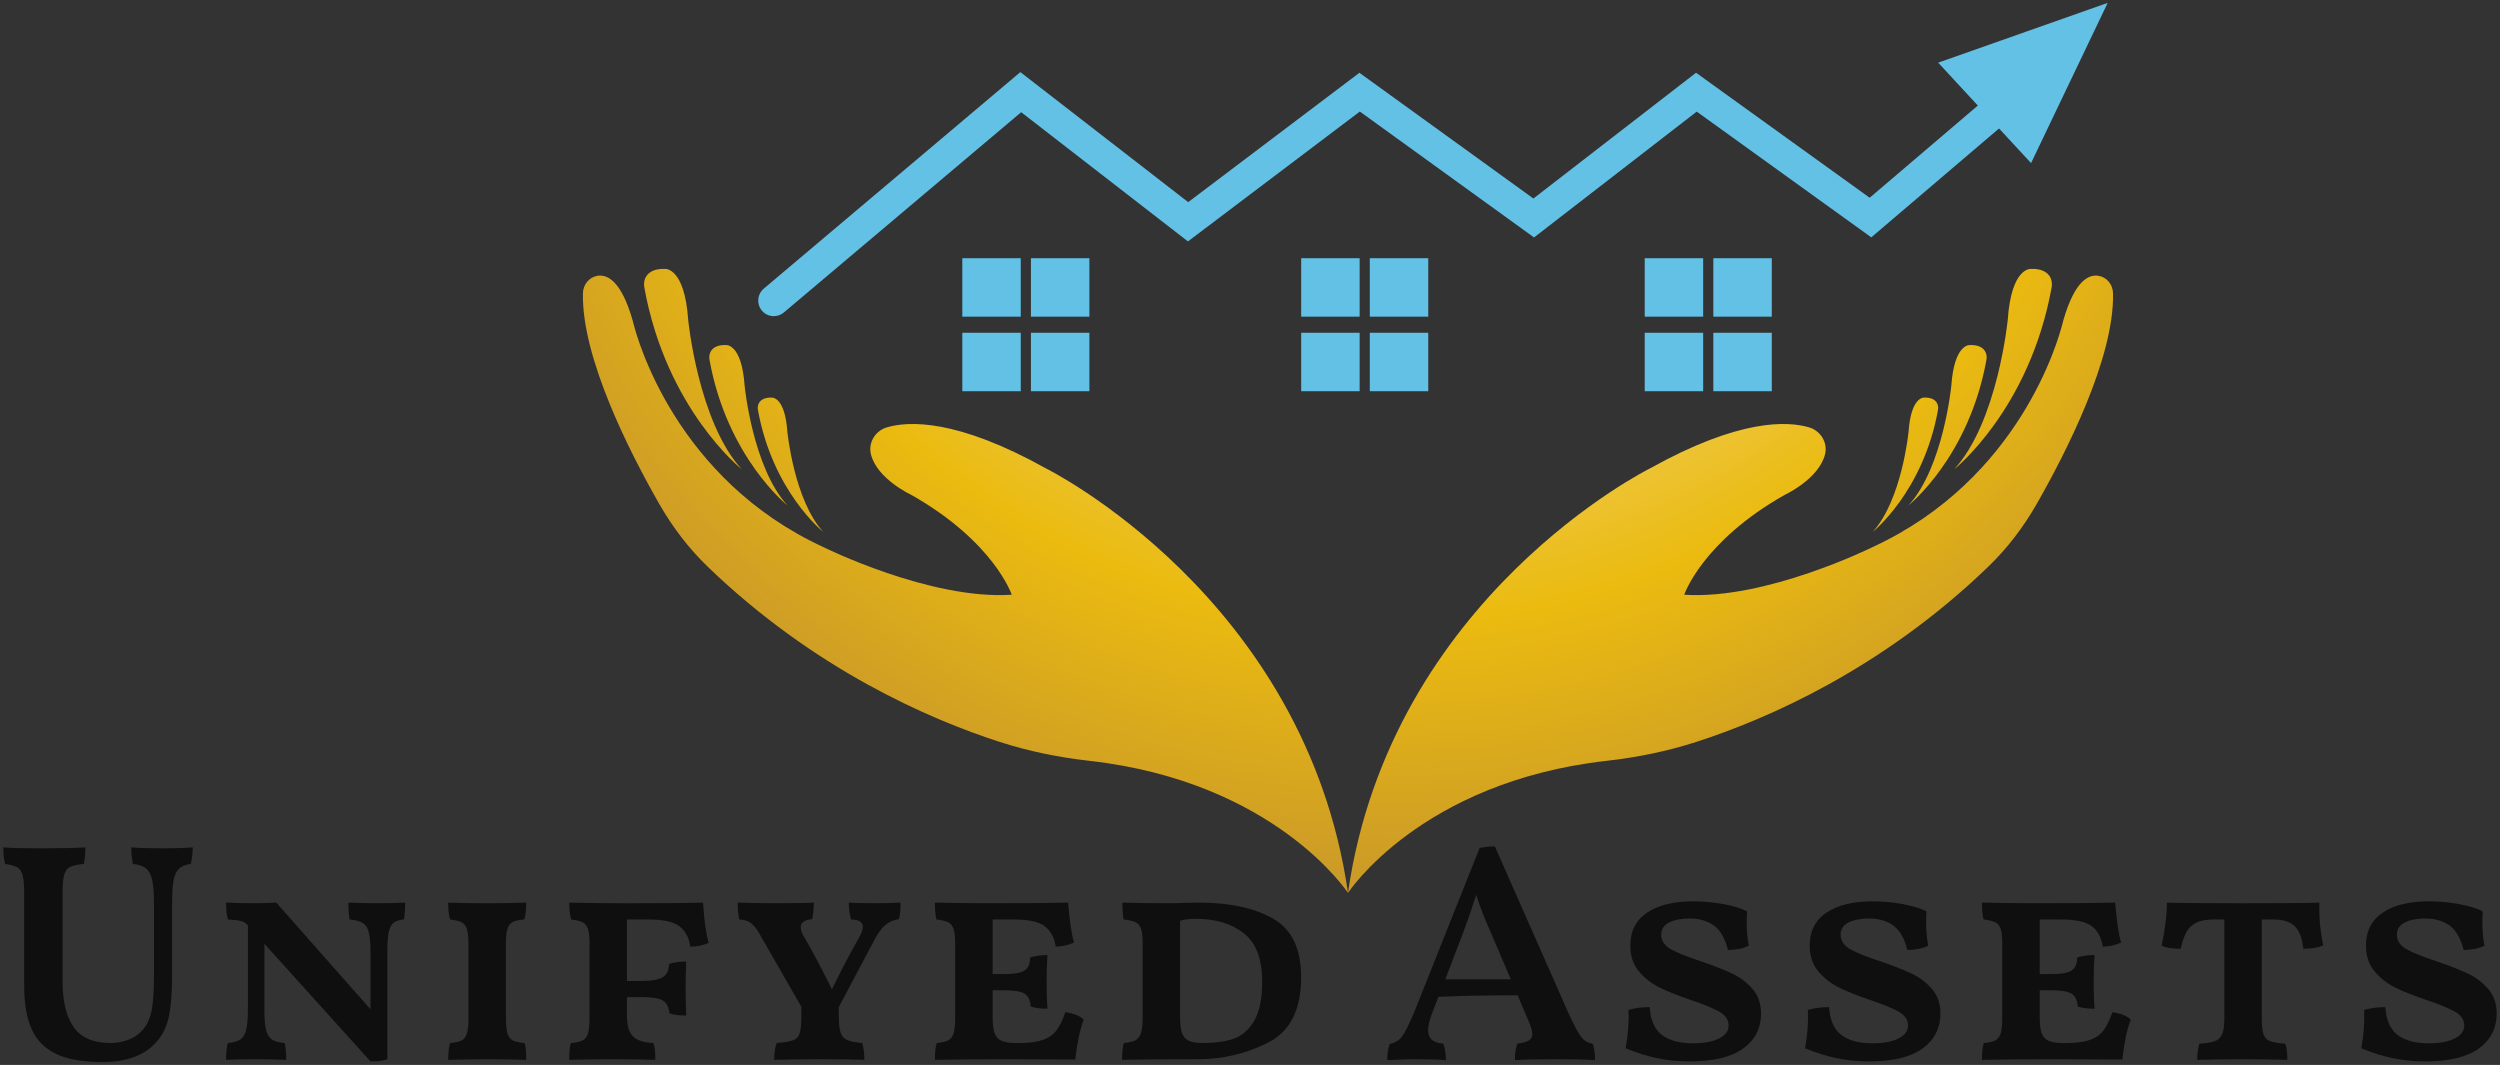 <?xml version="1.0" encoding="UTF-8"?>
<svg id="Layer_1" data-name="Layer 1" xmlns="http://www.w3.org/2000/svg" xmlns:xlink="http://www.w3.org/1999/xlink" viewBox="0 0 1027.76 437.79">
  <rect x="0" y="0" width="1027.76" height="437.79" fill="#333333" stroke="none"/>
  <defs>
    <style>
      .cls-1 {
        fill: url(#Gold_Radial-3);
      }

      .cls-1, .cls-2, .cls-3, .cls-4, .cls-5, .cls-6, .cls-7, .cls-8, .cls-9, .cls-10 {
        stroke-width: 0px;
      }

      .cls-2 {
        fill: url(#Gold_Radial);
      }

      .cls-3 {
        fill: url(#Gold_Radial-5);
      }

      .cls-4 {
        fill: url(#Gold_Radial-7);
      }

      .cls-5 {
        fill: url(#Gold_Radial-6);
      }

      .cls-6 {
        fill: #0f0f0f;
      }

      .cls-7 {
        fill: url(#Gold_Radial-2);
      }

      .cls-8 {
        fill: url(#Gold_Radial-8);
      }

      .cls-9 {
        fill: #62c1e5;
      }

      .cls-10 {
        fill: url(#Gold_Radial-4);
      }
    </style>
    <radialGradient id="Gold_Radial" data-name="Gold Radial" cx="571.78" cy="-43.86" fx="571.78" fy="-43.86" r="433.08" gradientUnits="userSpaceOnUse">
      <stop offset="0" stop-color="#fffbcc"/>
      <stop offset=".11" stop-color="#faf1ba"/>
      <stop offset=".34" stop-color="#efd98e"/>
      <stop offset=".37" stop-color="#eed688"/>
      <stop offset=".69" stop-color="#ebbb10"/>
      <stop offset="1" stop-color="#c3922e"/>
    </radialGradient>
    <radialGradient id="Gold_Radial-2" data-name="Gold Radial" cx="571.78" cy="-43.86" fx="571.78" fy="-43.86" r="433.08" xlink:href="#Gold_Radial"/>
    <radialGradient id="Gold_Radial-3" data-name="Gold Radial" cx="571.78" cy="-43.86" fx="571.78" fy="-43.86" r="433.08" xlink:href="#Gold_Radial"/>
    <radialGradient id="Gold_Radial-4" data-name="Gold Radial" cx="571.78" cy="-43.86" fx="571.78" fy="-43.86" r="433.08" xlink:href="#Gold_Radial"/>
    <radialGradient id="Gold_Radial-5" data-name="Gold Radial" cx="571.78" cy="-43.86" fx="571.78" fy="-43.86" r="433.08" xlink:href="#Gold_Radial"/>
    <radialGradient id="Gold_Radial-6" data-name="Gold Radial" cx="571.78" cy="-43.86" fx="571.78" fy="-43.86" r="433.08" xlink:href="#Gold_Radial"/>
    <radialGradient id="Gold_Radial-7" data-name="Gold Radial" cx="571.78" cy="-43.86" fx="571.78" fy="-43.86" r="433.08" xlink:href="#Gold_Radial"/>
    <radialGradient id="Gold_Radial-8" data-name="Gold Radial" cx="571.78" fx="571.78" r="433.08" xlink:href="#Gold_Radial"/>
  </defs>
  <g>
    <path class="cls-6" d="m69.2,418.78c-1.03,4.28-3,7.83-5.9,10.65-4.79,4.79-11.88,7.18-21.29,7.18-8.04,0-14.39-1.14-19.04-3.4-4.66-2.26-8-5.66-10-10.2-2.01-4.53-3.02-10.35-3.02-17.44v-38.35c0-3.33-.21-5.79-.64-7.38-.43-1.58-1.15-2.67-2.18-3.27-1.03-.6-2.69-1.07-5-1.41-.51-1.62-.77-3.89-.77-6.8,3.42.26,8.59.39,15.52.39,8.12,0,14.19-.13,18.21-.39,0,2.74-.21,5-.64,6.8-2.65.26-4.55.69-5.71,1.28-1.16.6-1.95,1.69-2.37,3.27-.43,1.58-.64,4.08-.64,7.5v36.43c0,8.04,1.52,14.24,4.55,18.6,3.03,4.36,8.1,6.54,15.2,6.54,2.31,0,4.64-.4,6.99-1.22,2.35-.81,4.3-2.07,5.84-3.78,1.88-1.97,3.18-4.57,3.91-7.83.73-3.25,1.09-8.21,1.09-14.88v-29.37c0-4.27-.23-7.52-.7-9.75-.47-2.22-1.3-3.85-2.5-4.87-1.2-1.03-3.03-1.67-5.51-1.92-.43-2.39-.64-4.66-.64-6.8,3.08.26,7.31.39,12.7.39,5.04,0,9.24-.13,12.57-.39,0,2.31-.26,4.58-.77,6.8-2.05.26-3.64.88-4.75,1.86-1.11.98-1.88,2.56-2.31,4.75-.43,2.18-.64,5.37-.64,9.56v29.37c0,7.78-.51,13.81-1.54,18.08Z"/>
    <path class="cls-6" d="m166.55,371.06c0,3.08-.18,5.39-.51,6.93-1.88.17-3.29.62-4.23,1.35-.94.73-1.6,2.01-1.99,3.85-.39,1.84-.58,4.6-.58,8.27v43.99c-1.46.6-3.76.9-6.93.9l-43.61-48.35v27.19c0,3.68.23,6.43.7,8.27.47,1.84,1.28,3.14,2.44,3.91,1.16.77,2.89,1.24,5.19,1.41.43,1.71.64,4.02.64,6.93-4.45-.17-8.51-.26-12.18-.26-4.62,0-8.81.08-12.57.26,0-2.99.26-5.3.77-6.93,2.22-.17,3.91-.64,5.07-1.41,1.16-.77,1.97-2.07,2.44-3.91.47-1.84.71-4.59.71-8.27v-34.76l-.26-.26c-.69-.77-1.54-1.28-2.56-1.54-1.03-.26-2.82-.47-5.39-.64-.51-1.62-.77-3.93-.77-6.93,3.25.17,6.88.26,10.9.26,3.25,0,6.5-.08,9.75-.26l38.73,43.86v-23.47c0-3.67-.24-6.41-.7-8.21-.47-1.8-1.28-3.06-2.44-3.78-1.15-.72-2.97-1.22-5.45-1.47-.34-1.97-.51-4.27-.51-6.93,4.27.17,8.34.26,12.18.26s7.4-.08,11.16-.26Z"/>
    <path class="cls-6" d="m185.02,428.78c2.14-.17,3.72-.51,4.74-1.03,1.03-.51,1.75-1.47,2.18-2.88.43-1.41.64-3.53.64-6.35v-30.52c0-2.74-.21-4.77-.64-6.09-.43-1.32-1.16-2.24-2.18-2.76-1.02-.51-2.61-.9-4.74-1.15-.51-1.54-.77-3.85-.77-6.93,5.3.17,10.73.26,16.29.26,4.53,0,9.79-.08,15.78-.26,0,3.08-.26,5.39-.77,6.93-2.14.17-3.72.51-4.74,1.03s-1.75,1.45-2.18,2.82c-.43,1.37-.64,3.42-.64,6.16v30.52c0,2.82.21,4.94.64,6.35.43,1.41,1.17,2.37,2.25,2.88,1.07.51,2.67.86,4.81,1.03.43,1.37.64,3.68.64,6.93-5.47-.17-10.6-.26-15.39-.26-5.3,0-10.86.08-16.67.26,0-2.99.26-5.3.77-6.93Z"/>
    <path class="cls-6" d="m257.74,377.99v25.27h6.16c4.11,0,6.97-.51,8.59-1.54s2.48-2.82,2.57-5.39c1.79-.68,4.15-1.03,7.05-1.03-.17,4.1-.25,7.78-.25,11.03,0,3.68.08,7.4.25,11.16-2.99,0-5.3-.3-6.92-.9-.26-2.65-1.18-4.42-2.76-5.32-1.58-.9-4.42-1.35-8.53-1.35h-6.16v7.57c0,4.02.81,6.86,2.44,8.53,1.63,1.67,4.45,2.59,8.47,2.76.51,1.54.77,3.85.77,6.93-5.13-.17-10.82-.26-17.06-.26-7.1,0-13.21.08-18.34.26,0-3.25.21-5.56.64-6.93,2.14-.17,3.74-.51,4.81-1.03,1.07-.51,1.82-1.47,2.25-2.88.43-1.41.64-3.53.64-6.35v-30.52c0-2.74-.22-4.77-.64-6.09-.43-1.32-1.16-2.24-2.18-2.76-1.03-.51-2.61-.9-4.75-1.15-.51-1.97-.77-4.27-.77-6.93,7.7.17,15.56.26,23.6.26,14.45,0,24.93-.08,31.42-.26.43,7.18,1.2,12.7,2.31,16.55-2.23,1.03-4.75,1.54-7.57,1.54-.51-3.68-1.99-6.46-4.42-8.34-2.44-1.88-6.74-2.82-12.89-2.82h-8.72Z"/>
    <path class="cls-6" d="m370.23,371.06c0,2.65-.22,4.92-.64,6.8-1.97.26-3.72.96-5.26,2.12-1.54,1.15-3.13,3.23-4.75,6.22l-14.75,27.83v3.08c0,3.33.23,5.75.7,7.25.47,1.5,1.35,2.55,2.63,3.14,1.28.6,3.38,1.03,6.28,1.28.59,1.88.9,4.19.9,6.93-3.76-.17-9.83-.26-18.21-.26-6.24,0-12.53.08-18.85.26,0-2.82.34-5.13,1.03-6.93,3.25-.26,5.53-.64,6.86-1.16,1.32-.51,2.2-1.49,2.63-2.95.43-1.45.64-3.93.64-7.44v-3.33l-17.44-30.4c-1.2-2.05-2.4-3.46-3.59-4.23-1.2-.77-2.69-1.2-4.49-1.28-.43-1.71-.64-4.02-.64-6.93,5.3.17,10.17.26,14.62.26,8.46,0,14.02-.08,16.67-.26,0,2.22-.22,4.49-.64,6.8-3.17.26-4.74,1.37-4.74,3.33,0,1.28.55,2.78,1.67,4.49,1.37,2.31,3.14,5.52,5.32,9.62,2.18,4.1,4.12,7.91,5.84,11.42,3.93-8.12,7.65-15.22,11.16-21.29,1.03-1.8,1.54-3.29,1.54-4.49,0-1.88-1.63-2.86-4.88-2.95-.6-2.39-.9-4.7-.9-6.93,2.22.17,5.98.26,11.29.26,2.73,0,6.07-.08,10-.26Z"/>
    <path class="cls-6" d="m445.52,419.16c-1.54,4.02-2.69,9.49-3.46,16.42l-26.29-.13c-13.6,0-24.07.08-31.43.26,0-3.25.26-5.56.77-6.93,2.14-.17,3.72-.53,4.75-1.09,1.02-.55,1.75-1.52,2.18-2.89.43-1.37.64-3.5.64-6.41v-30.4c0-2.74-.22-4.77-.64-6.09-.43-1.32-1.18-2.24-2.25-2.76s-2.67-.9-4.81-1.15c-.43-1.62-.64-3.93-.64-6.93,7.18.17,15.05.26,23.6.26,14.45,0,24.84-.08,31.17-.26.6,7.53,1.41,13,2.44,16.42-2.4,1.11-4.92,1.67-7.57,1.67-.51-3.68-1.99-6.46-4.42-8.34-2.44-1.88-6.74-2.82-12.89-2.82h-8.59v22.45h5c3.93,0,6.64-.49,8.14-1.47,1.5-.98,2.25-2.76,2.25-5.32,2.05-.68,4.45-1.03,7.18-1.03-.26,3.08-.39,6.71-.39,10.9,0,4.62.13,8.34.39,11.16-2.99,0-5.3-.3-6.93-.9-.17-2.56-1.01-4.32-2.5-5.26-1.5-.94-4.21-1.41-8.14-1.41h-5v10.9c0,2.91.26,5.11.77,6.61s1.45,2.56,2.82,3.21c1.37.64,3.38.96,6.03.96h1.16c4.19,0,7.48-.43,9.88-1.28,2.39-.85,4.25-2.16,5.58-3.91,1.32-1.75,2.55-4.25,3.66-7.5,3.5.51,6.03,1.54,7.57,3.08Z"/>
    <path class="cls-6" d="m462.06,428.78c2.05-.17,3.61-.53,4.68-1.09,1.07-.55,1.84-1.54,2.31-2.95.47-1.41.7-3.53.7-6.35v-30.4c0-2.74-.22-4.77-.64-6.09-.43-1.32-1.18-2.24-2.25-2.76-1.07-.51-2.71-.9-4.94-1.15-.34-1.71-.51-4.02-.51-6.93,5.47.17,11.71.26,18.73.26,2.56,0,4.53-.04,5.9-.13l6.93-.13c12.48,0,22.59,2.18,30.33,6.54s11.61,12.4,11.61,24.11c0,13.34-4.51,22.3-13.53,26.87-9.02,4.57-18.58,6.86-28.66,6.86-13.6,0-24.07.08-31.43.26,0-3.25.26-5.56.77-6.93Zm45.02-1.73c3.42-1.16,6.24-3.59,8.47-7.31,2.22-3.72,3.33-9.12,3.33-16.22,0-9.32-2.52-15.95-7.57-19.88-5.05-3.93-11.55-5.9-19.5-5.9-2.91,0-5.13.26-6.67.77v39.5c0,2.91.26,5.11.77,6.61s1.43,2.56,2.76,3.21,3.31.96,5.97.96c4.88,0,9.02-.58,12.44-1.73Z"/>
    <path class="cls-6" d="m655.74,435.84c-3.33-.26-8.72-.39-16.16-.39-7.95,0-13.56.13-16.8.39,0-2.91.34-5.17,1.02-6.8,2.14-.26,3.7-.68,4.68-1.28.98-.59,1.47-1.49,1.47-2.69,0-1.28-.6-3.25-1.8-5.9l-4.23-10c-13.26,0-24.11.22-32.58.64l-2.57,6.67c-1.11,2.82-1.67,5.17-1.67,7.05,0,1.71.51,3.01,1.54,3.91,1.03.9,2.61,1.43,4.75,1.6.68,2.05,1.03,4.32,1.03,6.8-2.91-.26-7.27-.39-13.08-.39-2.48,0-6.16.13-11.03.39,0-2.65.34-4.88,1.03-6.67,2.22-.43,3.95-1.52,5.19-3.27,1.24-1.75,2.93-5.19,5.07-10.32l26.68-66.95c1.8-.43,3.89-.64,6.28-.64l30.01,67.98c1.62,3.59,2.95,6.27,3.98,8.02,1.02,1.75,1.99,2.99,2.88,3.72.9.73,2.03,1.18,3.4,1.35.6,2.05.9,4.32.9,6.8Zm-34.63-33.22l-8.34-19.49c-2.31-5.13-4.28-10.22-5.9-15.26-1.54,4.96-3.29,10.05-5.26,15.26l-7.44,19.49h26.93Z"/>
    <path class="cls-6" d="m681.07,435c-4.15-.9-8.4-2.25-12.76-4.04,1.03-5.64,1.41-10.9,1.16-15.78,2.65-.77,5.56-1.15,8.72-1.15.34,5.3,2.01,9.11,5,11.41s7.27,3.46,12.83,3.46c4.53,0,8.1-.66,10.71-1.99,2.61-1.32,3.91-3.1,3.91-5.32s-1.22-4.17-3.66-5.58c-2.44-1.41-6.31-3.02-11.61-4.81-5.3-1.8-9.62-3.51-12.95-5.13-3.33-1.62-6.2-3.85-8.6-6.67-2.4-2.82-3.59-6.37-3.59-10.65,0-5.98,2.31-10.52,6.93-13.59,4.62-3.08,10.9-4.62,18.85-4.62,4.27,0,8.47.39,12.57,1.16,4.11.77,7.31,1.75,9.62,2.95l-.13,3.98c0,4.02.3,7.4.9,10.13-1.11.6-2.46,1.05-4.04,1.35-1.58.3-3.1.45-4.55.45-1.2-4.79-3.12-8.14-5.77-10.07-2.65-1.92-5.99-2.89-10-2.89-3.51,0-6.33.56-8.47,1.67-2.14,1.11-3.21,2.74-3.21,4.87,0,2.56,1.32,4.6,3.98,6.09,2.65,1.5,6.75,3.14,12.31,4.94,5.22,1.8,9.47,3.46,12.76,5,3.29,1.54,6.11,3.66,8.46,6.35,2.35,2.69,3.53,6.05,3.53,10.07,0,6.07-2.44,10.88-7.31,14.43-4.88,3.55-12.18,5.32-21.93,5.32-4.96,0-9.51-.45-13.66-1.35Z"/>
    <path class="cls-6" d="m754.82,435c-4.15-.9-8.4-2.25-12.76-4.04,1.03-5.64,1.41-10.9,1.16-15.78,2.65-.77,5.56-1.15,8.72-1.15.34,5.3,2.01,9.11,5,11.41s7.27,3.46,12.83,3.46c4.53,0,8.1-.66,10.71-1.99,2.61-1.32,3.91-3.1,3.91-5.32s-1.22-4.17-3.66-5.58c-2.44-1.41-6.31-3.02-11.61-4.81-5.3-1.8-9.62-3.51-12.95-5.13-3.33-1.62-6.2-3.85-8.6-6.67-2.4-2.82-3.59-6.37-3.59-10.65,0-5.98,2.31-10.52,6.93-13.59,4.62-3.08,10.9-4.62,18.85-4.62,4.27,0,8.47.39,12.57,1.16,4.11.77,7.31,1.75,9.62,2.95l-.13,3.98c0,4.02.3,7.4.9,10.13-1.11.6-2.46,1.05-4.04,1.35-1.58.3-3.1.45-4.55.45-1.2-4.79-3.12-8.14-5.77-10.07-2.65-1.92-5.99-2.89-10-2.89-3.51,0-6.33.56-8.47,1.67-2.14,1.11-3.21,2.74-3.21,4.87,0,2.56,1.32,4.6,3.98,6.09,2.65,1.5,6.75,3.14,12.31,4.94,5.22,1.8,9.47,3.46,12.76,5,3.29,1.54,6.11,3.66,8.46,6.35,2.35,2.69,3.53,6.05,3.53,10.07,0,6.07-2.44,10.88-7.31,14.43-4.88,3.55-12.18,5.32-21.93,5.32-4.96,0-9.51-.45-13.66-1.35Z"/>
    <path class="cls-6" d="m875.96,419.16c-1.54,4.02-2.69,9.49-3.46,16.42l-26.29-.13c-13.59,0-24.07.08-31.42.26,0-3.25.26-5.56.77-6.93,2.14-.17,3.72-.53,4.75-1.09,1.02-.55,1.75-1.52,2.18-2.89.43-1.37.64-3.5.64-6.41v-30.4c0-2.74-.22-4.77-.64-6.09-.43-1.32-1.18-2.24-2.25-2.76-1.07-.51-2.67-.9-4.81-1.15-.43-1.62-.64-3.93-.64-6.93,7.18.17,15.05.26,23.6.26,14.45,0,24.84-.08,31.17-.26.6,7.53,1.41,13,2.44,16.42-2.39,1.11-4.92,1.67-7.57,1.67-.51-3.68-1.99-6.46-4.42-8.34-2.44-1.88-6.74-2.82-12.89-2.82h-8.59v22.45h5c3.93,0,6.65-.49,8.14-1.47,1.5-.98,2.25-2.76,2.25-5.32,2.05-.68,4.45-1.03,7.18-1.03-.26,3.08-.39,6.71-.39,10.9,0,4.62.13,8.34.39,11.16-2.99,0-5.3-.3-6.93-.9-.17-2.56-1.01-4.32-2.5-5.26-1.5-.94-4.21-1.41-8.14-1.41h-5v10.9c0,2.91.26,5.11.77,6.61.51,1.5,1.45,2.56,2.82,3.21,1.37.64,3.38.96,6.03.96h1.15c4.19,0,7.48-.43,9.88-1.28,2.4-.85,4.25-2.16,5.58-3.91,1.32-1.75,2.54-4.25,3.66-7.5,3.5.51,6.03,1.54,7.57,3.08Z"/>
    <path class="cls-6" d="m955.1,388.64c-2.14.94-4.87,1.41-8.21,1.41-.43-4.27-1.58-7.35-3.46-9.23-1.88-1.88-4.83-2.82-8.85-2.82h-4.75v40.79c0,2.91.23,5.05.71,6.41.47,1.37,1.37,2.31,2.69,2.82,1.32.51,3.4.86,6.22,1.03.6,1.46.9,3.68.9,6.67-6.16-.17-12.06-.26-17.7-.26-6.93,0-13.38.08-19.37.26,0-1.11.08-2.31.26-3.59.17-1.28.38-2.31.64-3.08,2.82-.17,4.94-.51,6.35-1.03,1.41-.51,2.41-1.47,3.01-2.88.6-1.41.9-3.53.9-6.35v-40.79h-4.11c-3.16,0-5.62.43-7.37,1.28-1.75.86-3.1,2.12-4.04,3.78-.94,1.67-1.75,4-2.44,6.99-3.51,0-6.12-.43-7.83-1.28.6-2.65,1.11-5.64,1.54-8.98.43-3.33.64-6.24.64-8.72,5.13.17,15.6.26,31.42.26s26.25-.08,31.29-.26c-.26,5.39.26,11.24,1.54,17.57Z"/>
    <path class="cls-6" d="m983.5,435c-4.15-.9-8.4-2.25-12.76-4.04,1.03-5.64,1.41-10.9,1.16-15.78,2.65-.77,5.56-1.15,8.72-1.15.34,5.3,2.01,9.11,5,11.41s7.27,3.46,12.83,3.46c4.53,0,8.1-.66,10.71-1.99,2.61-1.32,3.91-3.1,3.91-5.32s-1.22-4.17-3.66-5.58c-2.44-1.41-6.31-3.02-11.61-4.81-5.3-1.8-9.62-3.51-12.95-5.13-3.33-1.62-6.2-3.85-8.6-6.67-2.4-2.82-3.59-6.37-3.59-10.65,0-5.98,2.31-10.52,6.93-13.59,4.62-3.08,10.9-4.62,18.85-4.62,4.27,0,8.47.39,12.57,1.16,4.11.77,7.31,1.75,9.62,2.95l-.13,3.98c0,4.02.3,7.4.9,10.13-1.11.6-2.46,1.05-4.04,1.35-1.58.3-3.1.45-4.55.45-1.2-4.79-3.12-8.14-5.77-10.07-2.65-1.92-5.99-2.89-10-2.89-3.51,0-6.33.56-8.47,1.67-2.14,1.11-3.21,2.74-3.21,4.87,0,2.56,1.32,4.6,3.98,6.09,2.65,1.5,6.75,3.14,12.31,4.94,5.22,1.8,9.47,3.46,12.76,5,3.29,1.54,6.11,3.66,8.46,6.35,2.35,2.69,3.53,6.05,3.53,10.07,0,6.07-2.44,10.88-7.31,14.43-4.88,3.55-12.18,5.32-21.93,5.32-4.96,0-9.51-.45-13.66-1.35Z"/>
  </g>
  <path class="cls-2" d="m304.9,192.9s-30.99-24.57-40.03-74.8c-.28-1.55-.05-3.2.81-4.52,1.07-1.63,3.26-3.21,7.73-3.03,0,0,8.01-.75,9.5,20.86,0,0,4.1,41.92,21.98,61.48Z"/>
  <path class="cls-7" d="m323.71,207.76s-24.8-19.67-32.04-59.87c-.22-1.24-.04-2.56.65-3.62.86-1.3,2.61-2.57,6.19-2.42,0,0,6.41-.6,7.6,16.7,0,0,3.28,33.55,17.6,49.21Z"/>
  <path class="cls-1" d="m338.41,218.64s-20.76-16.46-26.82-50.12c-.19-1.04-.04-2.14.54-3.03.72-1.09,2.18-2.15,5.18-2.03,0,0,5.37-.5,6.37,13.98,0,0,2.75,28.09,14.73,41.19Z"/>
  <g>
    <path class="cls-10" d="m554.16,367.08s-29.83-45.69-106.3-54.3c-12.55-1.41-24.96-3.92-36.98-7.81-28.59-9.24-76.08-29.68-119.94-72-7.83-7.56-14.46-16.26-19.87-25.71-11.91-20.82-32.07-60.15-31.42-86.8.08-3.39,2.48-6.44,5.82-7.05,4.15-.76,9.86,1.94,14.53,18.03.15.53.29,1.06.43,1.59,1.61,6.45,17.48,63.97,78.1,91.9,0,0,43.87,21.8,77.4,19.56,0,0-7.27-21.8-41.36-41.08,0,0-13.95-6.44-16.52-16.6-1.22-4.8,1.77-9.7,6.51-11.11,8.9-2.65,28.73-3.59,65.34,16.81,0,0,106.74,52.72,124.26,174.55Z"/>
    <path class="cls-3" d="m554.16,367.08s29.83-45.69,106.3-54.3c12.55-1.41,24.96-3.92,36.98-7.81,28.59-9.24,76.08-29.68,119.94-72,7.83-7.56,14.46-16.26,19.87-25.71,11.91-20.82,32.07-60.15,31.42-86.8-.08-3.39-2.48-6.44-5.82-7.05-4.15-.76-9.86,1.94-14.53,18.03-.15.53-.29,1.06-.43,1.59-1.61,6.45-17.48,63.97-78.1,91.9,0,0-43.87,21.8-77.4,19.56,0,0,7.27-21.8,41.36-41.08,0,0,13.95-6.44,16.52-16.6,1.22-4.8-1.77-9.7-6.51-11.11-8.9-2.65-28.73-3.59-65.34,16.81,0,0-106.74,52.72-124.26,174.55Z"/>
  </g>
  <path class="cls-5" d="m803.41,192.9s30.99-24.57,40.03-74.8c.28-1.55.05-3.2-.81-4.52-1.07-1.63-3.26-3.21-7.73-3.03,0,0-8.01-.75-9.5,20.86,0,0-4.1,41.92-21.98,61.48Z"/>
  <path class="cls-4" d="m784.6,207.76s24.8-19.67,32.04-59.87c.22-1.24.04-2.56-.65-3.62-.86-1.3-2.61-2.57-6.19-2.42,0,0-6.41-.6-7.6,16.7,0,0-3.28,33.55-17.6,49.21Z"/>
  <path class="cls-8" d="m769.9,218.64s20.76-16.46,26.82-50.12c.19-1.04.04-2.14-.54-3.03-.72-1.09-2.18-2.15-5.18-2.03,0,0-5.37-.5-6.37,13.98,0,0-2.75,28.09-14.73,41.19Z"/>
  <g>
    <rect class="cls-9" x="395.61" y="106.15" width="24.03" height="24.03"/>
    <rect class="cls-9" x="423.82" y="106.15" width="24.03" height="24.03"/>
    <rect class="cls-9" x="395.61" y="136.8" width="24.03" height="24.03"/>
    <rect class="cls-9" x="423.82" y="136.8" width="24.03" height="24.03"/>
    <rect class="cls-9" x="534.92" y="106.15" width="24.03" height="24.03"/>
    <rect class="cls-9" x="563.13" y="106.15" width="24.03" height="24.03"/>
    <rect class="cls-9" x="534.92" y="136.8" width="24.03" height="24.03"/>
    <rect class="cls-9" x="563.13" y="136.8" width="24.03" height="24.03"/>
    <rect class="cls-9" x="676.15" y="106.15" width="24.03" height="24.03"/>
    <rect class="cls-9" x="704.36" y="106.15" width="24.03" height="24.03"/>
    <rect class="cls-9" x="676.15" y="136.8" width="24.03" height="24.03"/>
    <rect class="cls-9" x="704.36" y="136.8" width="24.03" height="24.03"/>
    <path class="cls-9" d="m318.12,129.98c-1.82,0-3.64-.77-4.9-2.28-2.28-2.71-1.94-6.75.76-9.04l105.49-89.02,69,53.46,70.39-53.18,71.53,51.69,66.86-51.71,71.38,51.4,64.61-55.08c2.7-2.3,6.74-1.98,9.04.72,2.3,2.7,1.97,6.74-.72,9.04l-72.27,61.6-71.76-51.69-66.88,51.73-71.62-51.76-70.66,53.39-68.56-53.12-97.56,82.33c-1.2,1.02-2.67,1.51-4.13,1.51Z"/>
    <polygon class="cls-9" points="796.79 25.76 866.48 1.18 834.98 67.05 796.79 25.76"/>
  </g>
</svg>